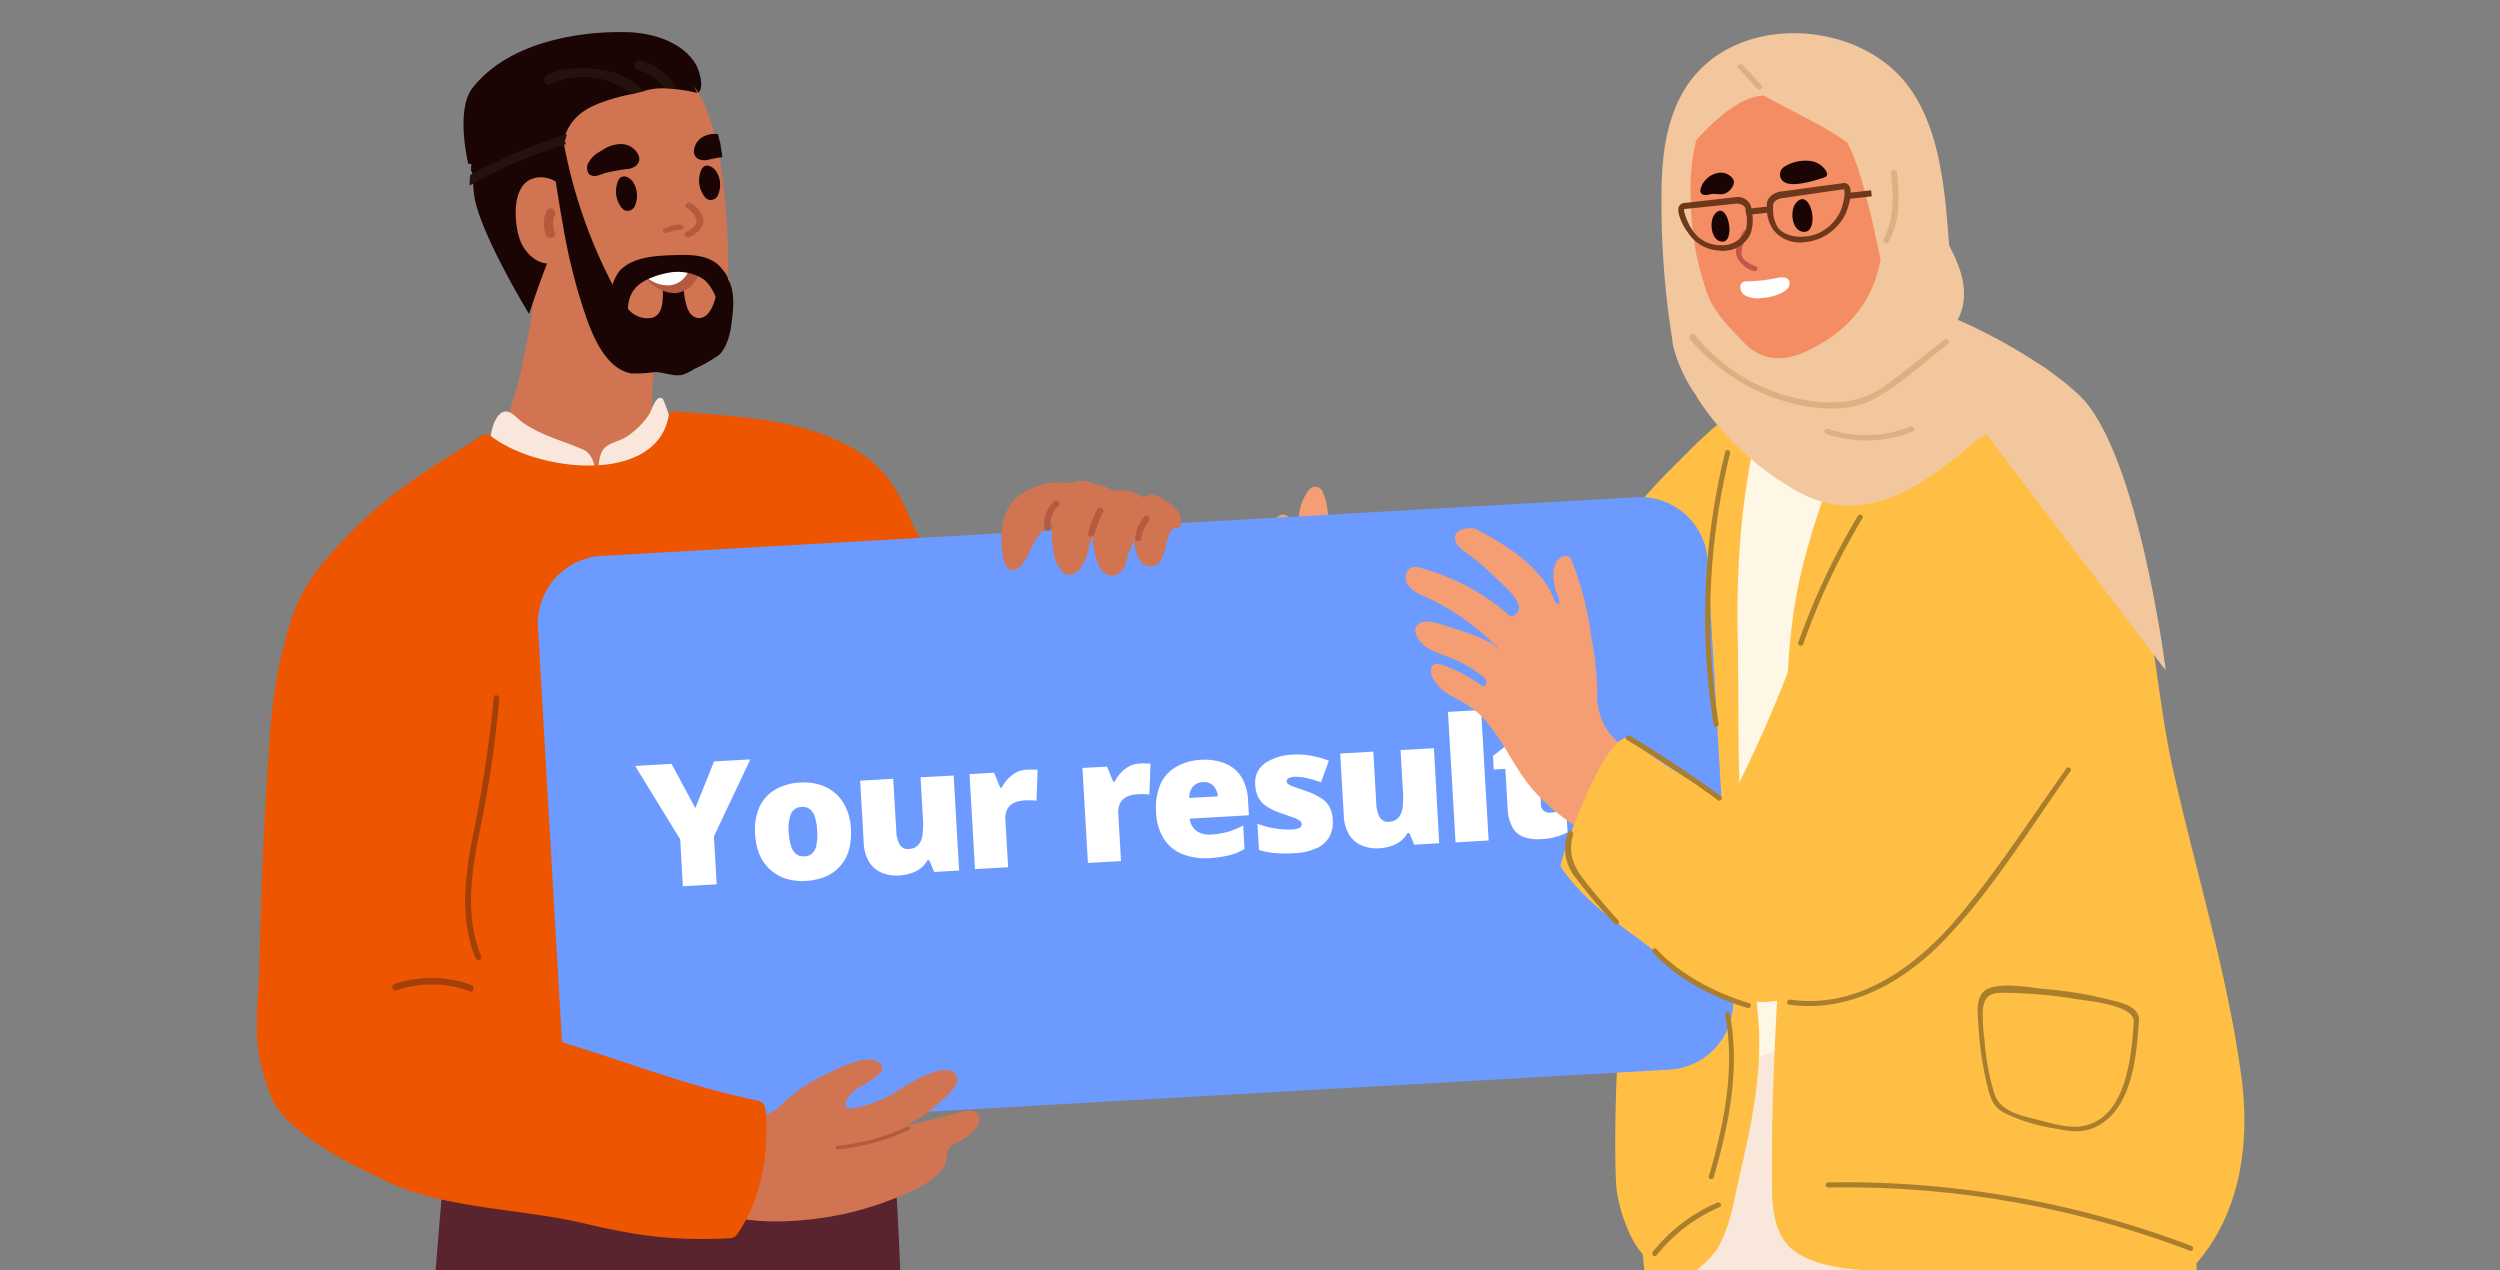 <svg id="Layer_1" data-name="Layer 1" xmlns="http://www.w3.org/2000/svg" viewBox="0 0 370 188"><rect x="0" y="0" width="370" height="188" fill="#808080" stroke="none"/><defs><clipPath id="clip-path"><path style="fill:none" d="M0 0h370v188H0z"/></clipPath><style>.cls-3{fill:#1a0504}.cls-4{fill:#d17452}.cls-5{fill:#b55a3e}.cls-6{fill:#fff}.cls-7{fill:#24120c}.cls-8{fill:#59242e}.cls-9{fill:#fae7dc}.cls-10{fill:#ed5500}.cls-11{fill:#ffbf44}.cls-12{fill:#f59e73}.cls-13{fill:#2e0c12}.cls-14{fill:#c45547}.cls-16{fill:#a97e2c}.cls-18{fill:#a34009}.cls-19{fill:#f2c79e}.cls-21{fill:#dfae83}.cls-22{fill:#6e381b}</style></defs><g style="clip-path:url(#clip-path)"><path class="cls-3" d="M69.31 24.27s6.4-.4 10.2-.9 3.2-4.7 5-7.4c3.4-5 12.7-3.8 18-3.4v.1c-.9 0-.9 1.5 0 1.4 2.1-.1 1.1-3.4.5-4.5-1.9-3.3-6.2-4.6-9.7-4.8-8.3-.3-18.5 1.8-23.5 8.4-2.4 3.4-.5 11.1-.5 11.1Z"/><path class="cls-4" d="M66.11 70c-.2 2.6 4.6 4.4 6.5 4.8 4.9 1.1 10.8-.5 15.6-1.7a86.52 86.52 0 0 0 17.8-6.6c.4-.2-8.6-3.8-9.5-6.6v-.5a30.59 30.59 0 0 1 .3-4.7.9.9 0 0 1 .1-.5c.5-3.7 1.2-8.1 1.4-10.2.1 0 .3.1.4.1.9.2 1.1-1.2.3-1.4-.2-.1-.4-.1-.6-.2.1-.8.1-1.6.2-2.4s-1.4-1.2-1.4-.3a22.86 22.86 0 0 1-.2 2.5c-2.3-.3-5.5-.7-7.8-1.1a77.54 77.54 0 0 1-8.3-2.1c.1-1.8.2-3.6.2-5.3 0-.9-1.4-.8-1.4.1 0 1.7-.1 3.3-.2 5-.4.2-.4.8-.1 1.2a84.56 84.56 0 0 1-1.6 11.4c-.8 3.9-1.8 9.6-4.5 13.2-.9.6-1.8 1.2-2.6 1.8-1.3.57-4.5 2.07-4.6 3.5Z"/><path class="cls-4" d="M71.31 31.27a82.16 82.16 0 0 1 5.2 11.3 58.18 58.18 0 0 0 11.4 8.5 17.93 17.93 0 0 0 7.7 2.5 15.83 15.83 0 0 0 7.4-1.2 3.33 3.33 0 0 0 1-.6 7.28 7.28 0 0 0 3-4.3 27.09 27.09 0 0 0 .7-5.8v-.6c.1-3 0-6-.2-9-.2-2-.4-4.4-.7-6.7 0-.2-.1-.3-.1-.5v-.2c-.1-.7-.2-1.4-.3-2-.1-.3-.1-.6-.2-.8l-.3-1.2a.37.37 0 0 0-.1-.3c-.9-4-2.6-8.9-6.7-10.3-2.8-1-8.1.8-11.1 1.2a23.23 23.23 0 0 0-10.9 4c-5.2 4-6.7 10-5.8 16Z"/><path class="cls-3" d="M70 26.67a19.42 19.42 0 0 0 .2 2.4c.9 5.6 8.1 17.4 8.1 17.4s2.4-7.3 3.8-10.1a12.13 12.13 0 0 0 1.1-3.2 19.41 19.41 0 0 0 .4-5.4c-.1-2.1-.7-4.2-.3-6.3a4.33 4.33 0 0 1 .1-.5v-.1c.1-.3.2-.7.3-1 1-2.6 3-3.9 5.6-4.8a26.19 26.19 0 0 1 4-1.1c.6-.1 1.2-.3 1.7-.4a.37.37 0 0 0 .3-.1 9.47 9.47 0 0 1 2.8-.4 8.6 8.6 0 0 1 1.6.1 21.36 21.36 0 0 1 3.5.6A17.51 17.51 0 0 0 100 9c-2.6-1.1-5.9-1-8.7-.6-5.6.7-12.8 2-17 6.2a15.88 15.88 0 0 0-4.6 10.6 2.39 2.39 0 0 1 .3 1.47Z"/><path class="cls-4" d="M76.91 35.37c.7 2.2 3.4 4.9 6.3 3 2.5-1.7 2.4-5.2 1.7-7.7v-.3c-.3-2.2-3.6-5.3-6.6-3.7-2.7 1.5-2.1 6.7-1.4 8.7Z"/><path class="cls-5" d="M80.91 31.17c.4-.8 1.6-.1 1.2.7a3.11 3.11 0 0 0 0 2.5c.4.8-1 1.2-1.3.4a4.52 4.52 0 0 1 .1-3.6Z"/><path class="cls-3" d="M87.28 23.8a1.63 1.63 0 0 0-.15 1.92 1.29 1.29 0 0 0 1.15.3 6.73 6.73 0 0 0 1.15-.38A27.43 27.43 0 0 1 93 25c1.46-.23 2.14-1.38 1.15-2.6a2.81 2.81 0 0 0-2-1.07 4.79 4.79 0 0 0-2.65.67l-1.14.69a3.54 3.54 0 0 0-1.08 1.11ZM104.67 23.68a20.69 20.69 0 0 1 2.24-.43c0-.14-.07-.22-.07-.36v-.15c-.08-.5-.15-1-.22-1.44a4 4 0 0 0-.15-.58l-.21-.87a3.64 3.64 0 0 0-2 .29 2.61 2.61 0 0 0-1.44 1.59c-.47 1.38.47 2.17 1.85 1.95Z"/><path class="cls-3" d="M81.41 21.67a.6.6 0 0 0 .1.4c.6 3.7 1.1 7.4 1.8 11.2a86.84 86.84 0 0 0 2.3 10.1c1.2 3.8 3.1 11 7.8 11.9a20.55 20.55 0 0 0 3.5-.2c1.4 0 2.7.7 4.1.4a7.56 7.56 0 0 0 1.8-.9 18.69 18.69 0 0 0 3.1-1.7c1.4-.7 2.1-3.1 2.3-4.6.3-2.2.7-5.1-.5-7-.5-.8-2.4.3-2 1.1.1.2.3.5.4.7-.3 1.6-1 4.1-2.8 4-1.6-.2-1.9-2.4-2.1-3.9a.78.78 0 0 0-.2-.8.76.76 0 0 0-.9-.2h-.9a.72.72 0 0 0-1.1.6c0 1.5.1 4-1.8 4.3a3.71 3.71 0 0 1-3.4-1.4.4.4 0 0 0-.4-.2 75.14 75.14 0 0 1-9-23.9v-.2a.35.35 0 0 0-.1-.2.71.71 0 0 0-.6-.3H82c-.39-.1-.69.3-.59.8Z"/><path class="cls-5" d="M95.6 41.12a5.68 5.68 0 0 0 4.3 2.28 4.15 4.15 0 0 0 3.51-2.81c.09-.26-.17-.61-.44-.53l-6.67.35H96c-.4 0-.58.36-.4.71Z"/><path class="cls-6" d="M95.35 40.75a5.06 5.06 0 0 0 3.53 1.49 3.32 3.32 0 0 0 2.88-1.84c.07-.17-.15-.4-.36-.34l-5.47.23h-.29c-.29 0-.43.23-.29.46Z"/><path class="cls-3" d="M89.81 49.47a.75.75 0 0 0 .7.7c.4 0 .7-.1 1.1-.1.1 0 .1 0 .2-.1.4.3 1.2.2 1.2-.5 0-2.2-.6-5 1-6.8 1.1-1.3 3.3-2 4.9-2.3a7.32 7.32 0 0 1 4.8.7c1.8 1 2.7 3.8 3.3 6.4a27.09 27.09 0 0 0 .7-5.8v-.6a5 5 0 0 0-.8-1.2c-1.7-2.3-4.9-2.2-7.5-2.1s-5.7.3-7.6 2.2c-1.9 2.1-1.81 6.8-2 9.5Z"/><path class="cls-7" d="M69.51 27.47a61.92 61.92 0 0 1 12-5.4c.6-.2 1.2-.4 1.9-.6.1 0 .2-.1.3-.1v-.2a.35.35 0 0 0-.1-.2v-.1c.1-.3.2-.7.3-1a84.92 84.92 0 0 0-14.3 6 8.08 8.08 0 0 0-.1 1.6ZM81.41 12.47a12.14 12.14 0 0 1 7.5-.8 12.54 12.54 0 0 1 4.5 2.2c.6-.1 1.2-.3 1.7-.4-3.1-3.8-10.1-4.1-14.2-2.4-.7.4-.3 1.8.5 1.4ZM94.41 10.37a7.34 7.34 0 0 1 3.4 2c.2.2.4.5.6.7a8.6 8.6 0 0 1 1.6.1 5.48 5.48 0 0 0-.8-1.5A9.11 9.11 0 0 0 94.81 9c-.9-.33-1.3 1.07-.4 1.37Z"/><path class="cls-8" d="M133.67 202.05q-.4-18.8-1.76-37.44a.7.7 0 0 0 0-.25.67.67 0 0 0-.1-.23.46.46 0 0 0-.17-.17.67.67 0 0 0-.23-.1 1 1 0 0 0-.24 0 .67.67 0 0 0-.23.1 1 1 0 0 0-.17.18.92.92 0 0 0-.09.23c-4-4.25-9.47-8-15.44-7.61-5.26.33-9.14 4.1-11.62 8.65-3.42 6.27-5.19 13.65-6.91 20.54a137.09 137.09 0 0 0-4.19 23.74c-.5 7.52 1.38 13.24 5.42 19.37 1.55 2.34 1.74 6.26 2.17 8.91 1.11 7 2.6 67.28 2.61 92.93a6.81 6.81 0 0 0 .44 3.52c1.51 2.51 6.33 2 8.6 1.94 4.18-.07 14 0 16.86-4.07.55-.65 5.99-87.2 5.05-130.24Z"/><path class="cls-8" d="M112.56 175.22c-.28-6.07-2.14-14.35-7.72-17.84-5.85-3.64-14.6-.46-20.27 2.06A47.55 47.55 0 0 0 67 173.1c.08-.83-1.17-.83-1.27 0-4.64 51.43-5.84 103.17-8 154.79-.08 1.93-1.16 6.34.14 8s4.52 1.53 6.24 1.88c6.16 1.25 22.43.62 22.78-1.9 1.28-9.12 2.73-23.5 4-32.63 2.46-17.81 4.82-35.65 6.26-53.59.75-9.32.84-18.82 2.86-28 1.77-8.06 5.21-15.59 8.07-23.29 2.66-7.44 4.86-15.19 4.48-23.14Z"/><path class="cls-9" d="M98.08 59c-1.08-.65-1.51 1.64-2.08 2.44a11.85 11.85 0 0 1-3.25 3.18c-.92.61-2.13.81-3 1.44-1.46 1.07-1.14 4-1.23 5.76-.23.35-.18.86.32.94 5.72.94 8.62-4.07 10.64-8.9a16 16 0 0 0-1.4-4.86Z"/><path class="cls-9" d="M88.4 72.11c-.33-2-.14-4.76-2.19-5.62-3.1-1.32-6-2-8.85-3.95-1-.73-2.09-2.33-3.31-1.32-1.54 1.32-1.67 5-1.77 6.84a.7.7 0 0 0 .07.31.66.66 0 0 0 .21.23.54.54 0 0 0 .3.1.67.67 0 0 0 .31 0c3.44 3.4 9.73 4.88 14.36 3.95a.55.55 0 0 0 .34-.2c.26-.05.6.03.53-.34Z"/><path class="cls-6" d="M117.48 140.74a.36.36 0 0 0-.25 0 137.49 137.49 0 0 0-46.51 3.81.43.43 0 0 0-.35.48.52.52 0 0 0-.12.17.5.5 0 0 0 0 .39.66.66 0 0 0 .12.17c5.58 6 14.06 6.26 21.65 4.91a87.45 87.45 0 0 0 25.33-9c.65.09.65-.77.13-.93Z"/><path class="cls-10" d="M145 98.43c-4.6-9-9.29-21.56-13.7-26.55-.28-.3-10.71 11.76-10.64 17.91a126.34 126.34 0 0 0 4.73 32.32.7.7 0 0 0 .09.35c.14.47.27 1 .41 1.44a.64.64 0 0 0 .19.28.68.68 0 0 0 .31.14.67.67 0 0 0 .34 0 .63.63 0 0 0 .28-.2c4.72 4.81 11 11.71 18 12.55 7.2.89 12.11-2.51 10.7-14.19-1.09-9.01-6.91-16.66-10.71-24.05Z"/><path class="cls-10" d="M139.52 91.78a.53.53 0 0 0 0-.25C137 84 135 72.44 128.08 67.56c-5.84-4.13-13.18-5.38-20.09-6-1.84-.18-3.68-.35-5.52-.46l-2.47-.21c-.6 0-.93.09-1.06.77-1.94 10.17-19.58 8.21-26.41 2.78-.84-.67-2.14.67-3.45 1.49-9.28 5.6-15.27 10.07-21.69 17.9-6.11 7.42-6.28 17.08-6.37 26.29a1.18 1.18 0 0 0 .24.73 1.15 1.15 0 0 0 .64.42 1.3 1.3 0 0 0 .52.74 66.07 66.07 0 0 0 13.45 7 411 411 0 0 0 7.82 57.07 1.1 1.1 0 0 0 .19.46 1.18 1.18 0 0 0 .38.32 1.11 1.11 0 0 0 .48.13 1.15 1.15 0 0 0 .48-.1c12.56 1.47 25.12.78 37.68-.71 5.8-.7 11.64-1.25 17.39-2.3a71.42 71.42 0 0 0 8.79-2.18c1.26-.43 3.3-.88 4.32-1.87 1.41-1.37.87-10.63.89-13.2q.11-8.88-.11-17.76t-.82-17.74c-.17-3-.37-5.9-.6-8.86-.09-1.19-1.43-7.77-.71-8.47a31.42 31.42 0 0 0 7.69-10.93 1 1 0 0 0 .07-.58 1.1 1.1 0 0 0-.29-.51Z"/><path class="cls-10" d="M149.61 95.22c-3.17-1.12-7.41-2.12-8.33-5.75a1.07 1.07 0 0 0-.14-.39.92.92 0 0 0-.31-.28.89.89 0 0 0-.82 0c-.24 0-13.72 5.86-12.62 12.54.84 5.07 9.91 12.57 10 12.56a13.05 13.05 0 0 0 5.29-2.22 12.83 12.83 0 0 0 3.78-4.28 50.26 50.26 0 0 0 4.43-10.86c.16-.6-.14-.87-.67-1.07Z"/><path class="cls-4" d="M167.88 91.57a59 59 0 0 0-2.24-5.46c-.82-1.8-1.43-3.84-2.84-5.17a3 3 0 0 0-1.21-.81 3.16 3.16 0 0 0-1.46-.17 3.1 3.1 0 0 0-2.37 1.57 3 3 0 0 0-.29.49c-.7 1.3-1.39 2.6-2.14 3.87a3.16 3.16 0 0 1-.48.67c-.13.15-.37.27-.54.15a.37.37 0 0 1-.12-.22c-.53-1.5.27-3.17.11-4.71-.07-.76 0-1.29-.67-1.72-1.69-1.07-2.85 2.57-3 3.27a32.33 32.33 0 0 0-.31 7.55 17.52 17.52 0 0 0 .32 3 11.65 11.65 0 0 0 .38 1.52.83.83 0 0 0 .08.22 2.44 2.44 0 0 1 .17 1.62 31 31 0 0 1-2.3 5.09.52.52 0 0 0 0 .52.53.53 0 0 0 0 .25c1 2.39 6.22 3.69 8.54 3.75 1.34 0 1.61-.48 2.41-1.53a29.79 29.79 0 0 0 2.47-3.8 2.65 2.65 0 0 1 .62-.75 15.19 15.19 0 0 0 4.91-8.19.42.42 0 0 0 .1-.2.45.45 0 0 0 0-.23.61.61 0 0 0 0-.3.56.56 0 0 0-.14-.28Z"/><path class="cls-11" d="M212.77 109a4 4 0 0 0-1.15-1.95 4.15 4.15 0 0 0-2-1.05 4.28 4.28 0 0 0-2.27.16 4.16 4.16 0 0 0-1.85 1.32.68.68 0 0 0-.31.08.75.75 0 0 0-.26.21c-2.7 2.91-4.92 7.2-4.56 11.31.43 4.63 4.84.27 6.45-1 2.76-2.24 7.01-5 5.95-9.08Z"/><path class="cls-12" d="M219.29 109a31.24 31.24 0 0 1-5.58-7.12 38.55 38.55 0 0 1-2.42-7.78c-1.14-4.5-3-8.72-7-11.8a1.25 1.25 0 0 0-.57-.19 1.17 1.17 0 0 0-.58.12c-1.48.82-1.63 2-1.08 3.48.26.71 2.36 3.17 1.55 3.79s-2.51-1.24-2.8-1.75a33 33 0 0 1-3.67-7.75c-.68-2.43-.33-5-1.43-7.32a1.13 1.13 0 0 0-.4-.44 1.17 1.17 0 0 0-.57-.19 1.32 1.32 0 0 0-.59.11 1.23 1.23 0 0 0-.46.39c-2.6 3.34-1.4 8.67.26 12.83-.26-.37-.52-.73-.74-1.12-1.35-2.26-1.34-4.79-2.21-7.26a1.1 1.1 0 0 0-.39-.58 1.17 1.17 0 0 0-.65-.26 1.11 1.11 0 0 0-.69.17 1.13 1.13 0 0 0-.47.52 7.69 7.69 0 0 0-.89 3.45 3.59 3.59 0 0 1-1 2.27 2.23 2.23 0 0 0-.58 1.33 6.46 6.46 0 0 0 0 1.39 1.07 1.07 0 0 0-.14.47c-.48 9.87 7.49 15 15 20a3.26 3.26 0 0 1 1 1.08 57.27 57.27 0 0 0 8.81 11.23 1 1 0 0 0 .37.24 1 1 0 0 0 .43.06 7.86 7.86 0 0 0 5.62-3.4c.83-1.03 3.01-4.86 1.87-5.97Z"/><path class="cls-11" d="M253.29 81.36c.56-3 2.29-7.19 1.48-10.24-1.12-4.16-11.09 2.48-11.31 2.79-5.12 4-7.31 11-8.85 19.87-1.1 6.37-3.33 8-5.22 14.2-.47 1.55-.83 2.75-2.19 1.85a120.27 120.27 0 0 1-11.56-9.57 2.06 2.06 0 0 0-.85-.51 2.11 2.11 0 0 0-1 0c-.72.3-.88 1.6-1.14 2.26-.35.9-.75 1.79-1.16 2.65a51.85 51.85 0 0 1-3.11 5.48 41.24 41.24 0 0 1-7.67 9.1c-1.89 1.6 9.45 11.52 11 12.91.76.67 1.54 1.32 2.35 1.94a32.2 32.2 0 0 0 13 6.24 13.94 13.94 0 0 0 7.69-.81c6.83-2.58 12.6-16.24 14.25-19.51 3.41-6.74 1.79-14.52 2.2-21.83a134.87 134.87 0 0 1 2.09-16.82Z"/><path class="cls-13" d="m205.62 113-2.7 5.2c-.24.43.42.81.64.38l2.71-5.2c.23-.48-.43-.86-.65-.38Z"/><path class="cls-14" d="M187.33 85.61c1.26-.3 3 6.31 3.7 7.32 1.49 2.21 4 3.34 5.67 5.47.29.38.94 0 .65-.38a18.54 18.54 0 0 0-3.35-3.15 11.14 11.14 0 0 1-3.77-5.61c-.45-1.43-.89-4.9-3.1-4.36-.48.1-.28.82.2.71ZM188 82.07a1.9 1.9 0 0 1 .66.38 1.74 1.74 0 0 1 .43.62c.19.44.85.06.65-.38a2.55 2.55 0 0 0-.62-.84 2.5 2.5 0 0 0-.92-.5.37.37 0 0 0-.2.72Z"/><path class="cls-13" d="M220.74 114a20.17 20.17 0 0 1 5.48 3.85.37.37 0 0 0 .25.07.38.38 0 0 0 .35-.34.39.39 0 0 0-.07-.26 20.71 20.71 0 0 0-5.63-4c-.43-.21-.81.43-.38.65Z"/><path class="cls-9" d="M326.6 199.4c-1-5-2.21-10-3.59-14.88a.86.86 0 0 0-.4-.53c-1.81-7-3-14.15-4.16-21.31-1-6.6-1.57-13.78-4.29-20-5.46-12.45-20.16-9.66-31.51-8.93.88-.43-21.37 2.69-29.89 4.41-.34-.4-6.39 25.38-6.56 32.33-.34 14.12-.7 27.62.77 42.21a1 1 0 0 0 .18.56 1.05 1.05 0 0 0 .48.35 1 1 0 0 0 1.1-.27c20.63 1 41.23 2.12 61.88 1.76 4.6-.08 10.36.63 14.81-.52 2-.51 2.71-1.58 3-3.56.39-3.61-1.16-8.02-1.82-11.62Z"/><path d="M305.79 140.25c.1-10.34-.69-21.07-1-31.55s.94-20.89-1.31-31.2a31.77 31.77 0 0 0-6.17-13.38c-3.49-4.29-8.07-7.48-12.68-10.52a.34.34 0 0 0-.15-.07h-.16a.4.4 0 0 0-.07-.24.4.4 0 0 0-.18-.16.5.5 0 0 0-.24-.06.49.49 0 0 0-.23.08c-3.69 2.36-4.15 5-7.06 8.15-4 4.42-17.28 8.54-19.15 4.83-.08-.86-3.31 1.21-5.79 3.41a14.82 14.82 0 0 0-4.28 5.46c-1.14 2.87-1.39 6.23-1.82 9.27q-.51 3.59-.85 7.19c-1.29 7.57-2.26 15.36-.43 22.89.95 3.93 2.89 7.38 4.57 11q-.16 6.93-.32 13.84c-.09 3.79-.34 7.62-.17 11.4.11 2.33.29 6.14 2 7.94s5.22-.38 6.93-1c3.44-1.21 6.82-2.61 10.34-3.59a26.93 26.93 0 0 1 14.28-.08c5.05 1.33 9.57 4.51 14.92 4.42 4.73-.07 8.42-3 8.85-7.69.29-3.38.14-6.91.17-10.34Z" style="fill:#fef7e6"/><path class="cls-11" d="M331.71 159.25c-2.09-15.35-6.71-30.19-10.08-45.25-3.18-14.21-3-29.59-9.66-42.83-6-11.86-14.48-14.91-27.36-16.53-.6-.08-10.15.18-17.62 28.38-3.78 14.27-2.17 29.66-2.85 44.39-.72 15.37-2 30.86-1.89 46.25 0 4.12-.18 9.33 3.8 11.83 3.48 2.18 8.76 2.59 13.37 2.58a210.1 210.1 0 0 1 44.36 9.46 1 1 0 0 0 .45 0 1 1 0 0 0 .41-.18 1.05 1.05 0 0 0 .29-.34 1 1 0 0 0 .11-.44 47.62 47.62 0 0 0 0-9.55c6.6-7.6 8.01-17.94 6.67-27.77ZM257.78 122.84c-.69-9.52-.4-19.06-.6-28.7-.48-23.27 4.3-34.55 4-34.88-1.27-1.73-8.23 4.44-11.33 7.6s-9.75 9.21-11.36 14.71c-2.77 9.53 1.22 17.83 0 27.64a.44.44 0 0 0 0 .2.35.35 0 0 0 .12.17c2 5.3 2.1 8.52 4.25 13.78a5.45 5.45 0 0 1 .34 3.29c-4.73 20.86-4.24 46-4 48.7.18 2.94 1.76 7.87 3.85 10.17.23.25.09 3.68 1.46 6.62.15.31.48.5.74.26 2.71-2.47 7.39-4.77 9.16-8s2.31-7.27 3.11-10.62c1.7-7.29 3.34-15.2 2.72-22.73-.76-9.38-1.76-18.79-2.46-28.21Z"/><path class="cls-16" d="M324.32 184.39a144 144 0 0 0-53.8-9.39.38.38 0 0 0-.32.37.38.38 0 0 0 .09.25.41.41 0 0 0 .23.13 143.54 143.54 0 0 1 53.6 9.36c.46.18.66-.55.2-.72Z"/><path d="m89 82.28 153.16-8.69A10 10 0 0 1 252.74 83l3.75 64.75a10 10 0 0 1-9.41 10.56L93.93 167a10 10 0 0 1-10.56-9.41l-3.75-64.76A10 10 0 0 1 89 82.28Z" style="fill:#6d9aff"/><path class="cls-6" d="m102.91 119.6 2.77-6.91 5.37-.3-5.39 11.4.41 7.09-5 .28-.4-6.94L94 113.36l5.39-.31ZM125.93 122.66a9.32 9.32 0 0 1-.3 3.16 6 6 0 0 1-3.45 3.92 9.07 9.07 0 0 1-2.94.64 8.56 8.56 0 0 1-2.86-.31 6.56 6.56 0 0 1-2.31-1.29 6.41 6.41 0 0 1-1.62-2.21 9.06 9.06 0 0 1-.69-3.1 8.46 8.46 0 0 1 .62-4 5.83 5.83 0 0 1 2.32-2.59 8 8 0 0 1 3.77-1.06 7.64 7.64 0 0 1 3.68.63 6.11 6.11 0 0 1 2.64 2.32 7.93 7.93 0 0 1 1.14 3.89Zm-9.2.52a8.22 8.22 0 0 0 .34 2 2.47 2.47 0 0 0 .75 1.21 1.75 1.75 0 0 0 1.26.35 1.65 1.65 0 0 0 1.19-.49 2.42 2.42 0 0 0 .58-1.29 8.13 8.13 0 0 0 .09-2 7.88 7.88 0 0 0-.32-2 2.31 2.31 0 0 0-.74-1.18 1.72 1.72 0 0 0-1.25-.34 1.69 1.69 0 0 0-1.56 1 6.07 6.07 0 0 0-.34 2.74ZM141.14 114.78l.81 14.06-3.69.21-.72-1.72h-.29a3.63 3.63 0 0 1-1.05 1.22 4.61 4.61 0 0 1-1.44.71 6.57 6.57 0 0 1-1.68.31 5.9 5.9 0 0 1-2.55-.39 4.05 4.05 0 0 1-1.87-1.57 5.92 5.92 0 0 1-.83-2.91l-.53-9.16 4.9-.28.45 7.69a4.42 4.42 0 0 0 .51 2.06 1.36 1.36 0 0 0 1.34.63 1.91 1.91 0 0 0 1.4-.58 2.73 2.73 0 0 0 .63-1.5 11.79 11.79 0 0 0 .07-2.37l-.36-6.15ZM152.07 113.91a6.08 6.08 0 0 1 .85 0h.65l-.17 4.6a4.48 4.48 0 0 0-.62-.06 9.46 9.46 0 0 0-1.05 0 7.59 7.59 0 0 0-1 .14 3.05 3.05 0 0 0-1 .43 2.09 2.09 0 0 0-.72.89 3.29 3.29 0 0 0-.21 1.53l.4 6.91-4.9.28-.81-14.06 3.64-.21.9 2.21h.24a5 5 0 0 1 .91-1.3 4.86 4.86 0 0 1 1.32-1 3.85 3.85 0 0 1 1.57-.36ZM168.78 113a6.08 6.08 0 0 1 .85 0h.65l-.17 4.61a3.22 3.22 0 0 0-.62-.07 9.46 9.46 0 0 0-1.05 0 7.59 7.59 0 0 0-1 .14 3.05 3.05 0 0 0-1 .43 2.09 2.09 0 0 0-.72.89 3.19 3.19 0 0 0-.21 1.53l.4 6.91-4.9.28-.81-14.06 3.64-.2.9 2.2h.26a5.09 5.09 0 0 1 2.23-2.3 3.85 3.85 0 0 1 1.55-.36ZM177.65 112.46a8.27 8.27 0 0 1 3.62.51 5.16 5.16 0 0 1 2.44 2 7.11 7.11 0 0 1 1 3.53l.13 2.16-8.76.5a2.54 2.54 0 0 0 .93 1.76 3.23 3.23 0 0 0 2.32.58 10.37 10.37 0 0 0 2.42-.4 12 12 0 0 0 2.24-.93l.2 3.48a8.22 8.22 0 0 1-2.19.91 15.92 15.92 0 0 1-3 .44 9.35 9.35 0 0 1-3.88-.54 6 6 0 0 1-2.8-2.2 7.75 7.75 0 0 1-1.21-4 8.8 8.8 0 0 1 .64-4.2 5.52 5.52 0 0 1 2.32-2.56 7.94 7.94 0 0 1 3.58-1.04Zm.37 3.29a2.05 2.05 0 0 0-1.42.62 2.49 2.49 0 0 0-.58 1.73l4.21-.24a2.7 2.7 0 0 0-.32-1.11 1.8 1.8 0 0 0-.75-.77 2 2 0 0 0-1.16-.23ZM197.25 121.36a4.65 4.65 0 0 1-.46 2.41 4 4 0 0 1-1.84 1.72 8.61 8.61 0 0 1-3.44.78 18.82 18.82 0 0 1-2.72 0 11.13 11.13 0 0 1-2.46-.48l-.23-3.88a12.73 12.73 0 0 0 2.79.72 12 12 0 0 0 2.21.14 3 3 0 0 0 1.19-.24.6.6 0 0 0 .36-.57.66.66 0 0 0-.3-.51 3.42 3.42 0 0 0-.94-.45c-.45-.17-1.08-.39-1.89-.67a9.88 9.88 0 0 1-2-.94 3.66 3.66 0 0 1-1.24-1.3 4.35 4.35 0 0 1-.5-1.93 3.46 3.46 0 0 1 1.42-3.19 7.68 7.68 0 0 1 4.19-1.28 10.53 10.53 0 0 1 2.66.16 15 15 0 0 1 2.62.73l-1.16 3.21a13.4 13.4 0 0 0-2.17-.64 7.37 7.37 0 0 0-1.74-.19 2.16 2.16 0 0 0-.88.2.47.47 0 0 0-.29.45.58.58 0 0 0 .25.45 3.27 3.27 0 0 0 .86.41l1.84.63a10.39 10.39 0 0 1 2.1 1 3.54 3.54 0 0 1 1.28 1.3 4.61 4.61 0 0 1 .49 1.96ZM212.22 110.74l.78 14.06-3.7.21-.71-1.71h-.29a3.76 3.76 0 0 1-1.05 1.22 5.12 5.12 0 0 1-1.44.72 6.73 6.73 0 0 1-1.68.3 5.62 5.62 0 0 1-2.55-.39 4.08 4.08 0 0 1-1.88-1.57 5.93 5.93 0 0 1-.82-2.91l-.53-9.15 4.9-.28.44 7.68a4.64 4.64 0 0 0 .51 2.06 1.41 1.41 0 0 0 1.35.64 2 2 0 0 0 1.4-.58 2.81 2.81 0 0 0 .63-1.51 12.67 12.67 0 0 0 .06-2.37l-.36-6.15ZM220.32 124.39l-4.9.28-1.12-19.31 4.9-.28ZM229.45 120.27a4.85 4.85 0 0 0 1.21-.2c.36-.12.74-.25 1.13-.42l.21 3.54a9.82 9.82 0 0 1-1.67.65 9.63 9.63 0 0 1-2.27.36 6.61 6.61 0 0 1-2.46-.29 3.25 3.25 0 0 1-1.72-1.39 6.24 6.24 0 0 1-.75-2.94l-.34-5.79-1.72.1-.11-2 2.09-1.65 1.1-3 3.2-.18.17 2.81 3.48-.2.21 3.64-3.48.2.32 5.47a1.21 1.21 0 0 0 1.4 1.29Z"/><path class="cls-12" d="M245.48 114.11c-2.92-1.88-6.35-3.72-8.08-6.85a10.17 10.17 0 0 1-1-5.23 51.9 51.9 0 0 0-.87-7.67 47.76 47.76 0 0 0-2.74-10.92l-.22-.53a.94.94 0 0 0-.6-.61.93.93 0 0 0-.44 0 1 1 0 0 0-.41.16c-1.52.71-1.31 3.24-.94 4.71.15.61.93 1.8.4 2.32a1.88 1.88 0 0 1-.66-1c-2-4.79-7-7.8-11.41-10.15-.67-.36-2.51-.13-3 .61-.61 1.09.44 2.08 1.2 2.63a37.73 37.73 0 0 1 4.64 3.92c.89.89 3.68 3.18 3.46 4.59-.09.56-.83 1.42-1.41 1a30.29 30.29 0 0 0-3.39-2.58 32 32 0 0 0-7.53-3.76c-.7-.26-1.42-.48-2.12-.68s-1.52-.34-2 .4a1.78 1.78 0 0 0-.33 1 2 2 0 0 0 .29 1c.83 1.29 2.62 1.79 3.92 2.46a36.65 36.65 0 0 1 9.34 6.85 2.71 2.71 0 0 1-.13.3c.43-1-6.43-3.15-7.1-3.35-1.06-.3-2.78-1-3.86-.65-2.22.79-.33 3.23.92 3.91 1.58.86 3.38 1.29 5 2.14a20.56 20.56 0 0 1 3 1.95 1.36 1.36 0 0 1 .48.53.74.74 0 0 1 .09.36 1.06 1.06 0 0 1-.09.35.55.55 0 0 1-.17.2c-.19.1-.41 0-.59-.15a22.1 22.1 0 0 0-5.8-3c-1.58-.5-1.84.83-1.28 2a7 7 0 0 0 2.9 2.72 18.26 18.26 0 0 1 4 2.59c3.23 3.18 4.87 7.53 7.75 11a31.44 31.44 0 0 0 12.16 8.5.69.69 0 0 0 .16.18.48.48 0 0 0 .23.07.4.4 0 0 0 .24 0 .45.45 0 0 0 .19-.14 36.71 36.71 0 0 0 5.6-10 .47.47 0 0 0 0-.31c.4-.22.56-.64.2-.87Z"/><path class="cls-16" d="M254.12 178a24.63 24.63 0 0 0-9.5 7.27c-.3.38.24.91.54.53a24.16 24.16 0 0 1 9.34-7.15c.5-.22.07-.86-.38-.65Z"/><path class="cls-11" d="M286.27 63.87a.87.87 0 0 0-.51-.17.82.82 0 0 0-.5.17c-9.42 6.26-13.46 14.77-16.87 25.1a207.67 207.67 0 0 1-17.81 39.61 1.09 1.09 0 0 0-.41.22 1 1 0 0 0-.26.38c-1.31 3.27-3.92 10.12-1.66 13.51 2.76 4.15 9.8 5.68 14.51 5.44 5-.25 8.27-3.43 11.09-7.18a156.46 156.46 0 0 0 15.83-26.34c4.47-9.3 8.39-19 9.82-29.26 1.15-8.47-2.14-22.41-13.23-21.48Z"/><path class="cls-11" d="M264.78 124.48c-7.9-5.23-16.44-9.52-24-15.28-3.7 0-10.27 19-9.8 19.06 2.82 4.24 6.85 7.33 11 10.3 4.54 3.25 12.3 10.89 20.7 9.59 11.32-1.75 2.5-23.8 2.1-23.67Z"/><path class="cls-16" d="M275 76.29a103.66 103.66 0 0 0-8.86 18.83c-.16.45.58.65.74.2a101.06 101.06 0 0 1 8.78-18.65.42.42 0 0 0 0-.27.39.39 0 0 0-.17-.21.42.42 0 0 0-.27 0 .33.33 0 0 0-.22.1ZM240.82 109.53q6.93 4.16 13.45 8.91c.39.28.77-.37.38-.65q-6.53-4.76-13.45-8.91c-.41-.25-.79.4-.38.65ZM244.65 141c3.57 3.86 9 6.71 14 8.18h.15l.14-.05a.48.48 0 0 0 .11-.09.83.83 0 0 0 .07-.13.76.76 0 0 0 0-.15.39.39 0 0 0-.05-.14.48.48 0 0 0-.09-.11.38.38 0 0 0-.13-.06c-4.88-1.43-10.26-4.26-13.71-8-.28-.33-.81.2-.49.55ZM316.57 150.67c-.3-1.9-2.93-2.35-4.48-2.74a59 59 0 0 0-9.53-1.56c-2.36-.23-6.05-1-8.31-.05-2 .86-1.56 3.68-1.44 5.46a49.53 49.53 0 0 0 1.33 9c.43 1.75.82 3 2.46 3.91a26.48 26.48 0 0 0 7.55 2.33c2 .4 3.9.72 5.85-.16 5.63-2.52 6.23-10.73 6.58-16a.38.38 0 0 0-.76 0c-.33 5.17-1 14.5-7.47 15.78-2.23.45-5-.47-7.12-1s-5.11-1.18-6-3.58a35.93 35.93 0 0 1-1.53-8.21 25.92 25.92 0 0 1-.25-4.22c.21-3 2-2.72 4.32-2.67a69 69 0 0 1 9.63.92c1.75.28 8.07.83 8.4 3.13.11.33.84.13.77-.34ZM255.33 66.87a102 102 0 0 0-1.7 40.43c.07.48.79.28.72-.19a101.35 101.35 0 0 1 1.7-40c.12-.51-.61-.71-.72-.24ZM255.33 150.23c1.5 8.06-.17 16.06-2.4 23.82a.34.34 0 0 0 0 .28.36.36 0 0 0 .23.17.36.36 0 0 0 .46-.26c2.28-7.89 3.93-16 2.4-24.2-.02-.48-.78-.28-.69.19ZM232.06 123.28a6.63 6.63 0 0 0-.34 3.36 6.75 6.75 0 0 0 1.35 3.1 85.86 85.86 0 0 0 5.91 7c.32.36.85-.17.53-.52-1.45-1.61-2.87-3.25-4.24-4.94-2-2.49-3.41-4.42-2.43-7.83a.41.41 0 0 0-.28-.44.45.45 0 0 0-.28 0 .41.41 0 0 0-.18.21ZM305.79 113.79c-5.47 7.65-10.61 15.78-16.81 22.89-6.05 6.86-14.38 12.64-24 11.27-.49-.07-.69.65-.21.73 8.92 1.27 17-3.35 23-9.57 7.16-7.45 12.7-16.58 18.67-25 .28-.4-.37-.76-.65-.37Z"/><path class="cls-10" d="M64.51 135c1-8.69 3-16.12.55-24.68-1.3-4.35-16.55-26.92-16.92-26.5-6.14 6.18-7.68 17.42-8.26 25.85q-1.14 16.1-1.46 32.24c-.18 8.64-1.52 12.37 1.8 20.63 2.6 6.53 21.22 15 23 13.36 3.39-3.21 2.68-13.43 1.76-17.67-1.63-10.86-1.78-12.3-.47-23.23Z"/><path class="cls-4" d="M141.78 164.71c-2.49.61-5.06 1.38-7.63 1.85a22.49 22.49 0 0 0 5-3.48c.78-.73 3-2.44 2.44-3.72-.84-2-4-.46-5.35.12a32.24 32.24 0 0 0-3.89 2.29 18.48 18.48 0 0 1-4.34 1.85c-.6.14-2.09.71-2.65.31a.66.66 0 0 1-.2-.33.71.71 0 0 1 0-.38c.46-1.51 2-2.26 3.28-3.07.63-.39 2.75-1.59 2-2.54-1.56-2.07-6.15.42-8.47 1.51a24.31 24.31 0 0 0-6.55 4.59 5.12 5.12 0 0 1-1.61 1.06 5.27 5.27 0 0 1-1.91.4 14.28 14.28 0 0 1-3.39-.32.5.5 0 0 0-.26-.24c-1.5-.72-3.26 3.3-3.66 4a21.89 21.89 0 0 0-2 5.94l-1.45 1.19a.76.76 0 0 0-.37.18.63.63 0 0 0-.2.33.7.7 0 0 0 0 .38.67.67 0 0 0 .25.3c.44.3.89.55 1.34.82a.36.36 0 0 1 0 .1c0 .56.59.67 1 .44 5.38 2.85 12.31 2.82 18.23 2a46.39 46.39 0 0 0 10.37-2.68c2.84-1.09 7-2.76 8.18-5.43a13.21 13.21 0 0 0 .29-1.87l.55-.77c1.31-.6 4.15-2.08 4.17-3.84s-1.86-1.34-3.17-.99ZM169.08 73.58a5.06 5.06 0 0 0-2-.9 5.15 5.15 0 0 0-2.21 0 8.2 8.2 0 0 0-3-1.07 3.63 3.63 0 0 0-3.29-.09 10.65 10.65 0 0 0-4.17.19 10.51 10.51 0 0 0-3.77 1.76c-2.41 2-2.69 5.58-2.27 8.49.19 1.45.85 3.27 2.47 2 1.17-.87 1.77-3.15 2.61-4.35a7.67 7.67 0 0 1 2.32-2.18 14.22 14.22 0 0 0 .28 4.95c.39 1.35 1.34 3.47 3.09 2.41s1.84-3.6 2.56-5.64a17.31 17.31 0 0 0 .25 2.38c.28 1.47 1 4.22 3.17 3.56a2.41 2.41 0 0 0 1-.74 2.48 2.48 0 0 0 .5-1.11 29.26 29.26 0 0 1 1.19-3.24c.2 1.53.72 4.13 2.82 3.79 2.46-.4 1.5-6 3.67-5.64.61.1.47-1.09.47-1.4-.18-1.3-1.83-2.51-2.92-3.09a4.22 4.22 0 0 0-1.43-.47 9.45 9.45 0 0 1-1.34.39Z"/><path class="cls-10" d="M113.28 164.1a1.44 1.44 0 0 0-.36-.78 1.35 1.35 0 0 0-.74-.42c-9.07-1.94-14.59-4-23.44-6.89-4.63-1.51-9.67-2.89-13.91-5.44-5.42-3.25-9.3-8.6-12.36-14a1 1 0 0 0-.44-.44 1.24 1.24 0 0 0-.6-.15 1.18 1.18 0 0 0-.6.19 1.22 1.22 0 0 0-.41.46c-8.57-.3-18 5.69-15.42 13.67 3.61 11 2.16 18.46 10.14 23.41 8.24 5.12 21.35 5.05 30.68 7.21 8.47 2 13.62 2.75 22.25 2.34a1.43 1.43 0 0 0 .57-.16 1.49 1.49 0 0 0 .44-.39c3.63-5.23 4.82-12.26 4.2-18.61Z"/><path class="cls-18" d="M73.08 103.28a201.28 201.28 0 0 1-3.23 21.12c-1.14 5.89-1.72 11.9.53 17.41.22.53 1.05.21.82-.32-2.5-6.09-1.38-12.71-.08-19.15a161.07 161.07 0 0 0 2.77-18.91c0-.59-.78-.77-.83-.17ZM58.62 146.6a16 16 0 0 1 10.95.13c.58.19.75-.75.19-.95a17 17 0 0 0-11.45-.1.49.49 0 0 0-.22.25.47.47 0 0 0 0 .33.5.5 0 0 0 .2.27.48.48 0 0 0 .33.07Z"/><path class="cls-5" d="M155.5 78a3.77 3.77 0 0 1 .2-1.73 3.73 3.73 0 0 1 1-1.46c.43-.43-.33-1-.75-.59a4.68 4.68 0 0 0-1.14 1.8 4.54 4.54 0 0 0-.23 2.1c.04.62 1 .45.92-.12ZM162 79a16.56 16.56 0 0 1 1.25-3.24c.24-.56-.6-.9-.87-.37a18.59 18.59 0 0 0-1.34 3.53c-.15.58.79.69.94.12ZM168.92 79.74a4.9 4.9 0 0 1 1.14-2.66.48.48 0 0 0 .1-.35.5.5 0 0 0-.18-.31.47.47 0 0 0-.34-.1.49.49 0 0 0-.32.18 5.92 5.92 0 0 0-1.32 3.12.46.46 0 0 0 .11.33.47.47 0 0 0 .31.16.44.44 0 0 0 .33-.08.51.51 0 0 0 .2-.28ZM134.11 166.82a32.16 32.16 0 0 1-9.94 2.74c-.57.09-.7.65-.12.56a33.44 33.44 0 0 0 10.42-2.86c.53-.26.14-.7-.36-.44Z"/><path class="cls-19" d="m286 50 .67-3.93a77.84 77.84 0 0 1 14.85 7.64c.21.09.41.28.61.38a9.22 9.22 0 0 1 1 .67l1.53 1.15a33.4 33.4 0 0 1 2.88 2.41c8.86 8 13 40.91 13 40.91l-26.8-35.3-2.19-2.93-1.46-1.86-.42-.58-4.07-5.38Z"/><path class="cls-19" d="M247.5 50.26c.21 2.79 3.13 9.11 5.9 10.51 4.68 2.29 8.42-.34 13.63-.52a45.88 45.88 0 0 0 9-1.11 56.79 56.79 0 0 0 8.13-2c3.56-1.4 4.31-4.61 4.23-8a7.77 7.77 0 0 0 2.26-5c.2-2.74-.89-5.34-2.18-7.81-.66-8.68-1.4-19.76-8.24-26-8.18-7.54-24.31-7.75-30.87 2.84-3.07 5-3.5 11.06-3.46 16.79a127 127 0 0 0 1.6 20.3Z"/><path d="M252.82 43.83c1 2.5 3.25 4.77 5 6.59 2.86 3.1 6.22 3.43 10.68 1 9.22-4.85 10.74-12.87 10.14-20.95-.6-7.18-4.2-14.13-10.44-17.76-7.68-4.46-14.2-.61-16.2 4.85a29.18 29.18 0 0 0-1.75 8.64c0 .2-.07.31-.05.51s0 .51 0 .81a.9.9 0 0 0 0 .51V29.42l.05.4v.39a41.82 41.82 0 0 0 2.57 13.62Z" style="fill:#f48d64"/><path class="cls-19" d="M305.68 62.18c-.8-.82-4.14-4.67-7-4.86s-14.31-6.45-16.59-6.2-31 7.58-31 7.58A41.86 41.86 0 0 0 266.54 73c10.25 5.29 19.08-2.13 25.81-7.62s13.71.18 13.71.18.4-2.67-.38-3.38ZM250.6 21.24c2.5-2.8 6.48-6.87 10.37-7.1h.1c4.09 2.36 8.63 4.27 12.46 7.06v.2c2.67 5 4.63 17.19 4.93 17.16.07 1.5.15 3.1.11 4.61 0 .51.78.62.82.11a38.57 38.57 0 0 0-.15-5.82 10.33 10.33 0 0 0 1.12-5.35c-.08-2.51 1-5.15.16-7.57a19.82 19.82 0 0 0-4.3-6.06 26.75 26.75 0 0 0-5.77-4.79c-3.69-2.4-8.34-5.31-12.83-3.19-3.83 1.73-7.7 5.89-7.82 10.23a.61.61 0 0 0 .8.51Z"/><path class="cls-21" d="M250.1 50.17a29.25 29.25 0 0 0 17.33 10c3.47.52 7 .52 10.12-1.23 3.89-2.15 7.25-5.34 10.68-8a.41.41 0 1 0-.48-.65c-2.87 2.23-5.82 4.68-8.8 6.82-3.54 2.51-7.13 2.81-11.33 2.17a27.09 27.09 0 0 1-16.78-9.7c-.35-.46-.99.11-.74.59ZM279.49 35.82c1.86-3.23 1.56-6.82 1.27-10.31-.06-.49-.95-.39-.9.1.37 3.28.56 6.78-1.12 9.79-.25.43.6.84.75.42ZM270.29 64.22A18.55 18.55 0 0 0 283 63.9c.59-.17.2-.93-.29-.77a17.47 17.47 0 0 1-12.13.35c-.49-.15-.81.59-.29.74ZM257.31 10.12l2.75 3c.35.46 1-.12.65-.48l-2.75-3c-.36-.46-1.1.13-.65.48Z"/><path class="cls-3" d="M267.3 29.69c-.42-.35-.94-.33-1.52.37-.88 1.07-.66 3.94 1 4.24 2.01.36 1.75-3.66.52-4.61ZM255.1 31.4c-.37-.33-.88-.32-1.35.34-.78 1-.56 3.71.94 4 1.76.39 1.49-3.4.41-4.34Z"/><path class="cls-14" d="M258 34.25c-.49 1-1.32 2.41-1 3.59a3.92 3.92 0 0 0 2.52 2.26c.45.19.83-.45.39-.65-.88-.37-2.12-.88-2.2-2a6.65 6.65 0 0 1 1-2.83c.21-.44-.45-.82-.65-.38Z"/><path class="cls-6" d="M264.87 41.83c-.06-.68-.78-.9-1.72-.72a24.8 24.8 0 0 1-4.7.54c-1.26 0-1 1.54-.3 2a3.86 3.86 0 0 0 2.58.46c1.27-.06 4.27-.77 4.14-2.28Z"/><path class="cls-3" d="M268.25 23.88a3.92 3.92 0 0 0-1-.1 5.84 5.84 0 0 0-3.12.87 1.42 1.42 0 0 0-.53.53 1.38 1.38 0 0 0-.16.72 1.24 1.24 0 0 0 .25.69 1.37 1.37 0 0 0 .58.46c1.28.6 4.34-.3 5.77-.81.69-.25.26-.9 0-1.25a3.26 3.26 0 0 0-1.79-1.11ZM256.63 27a1.13 1.13 0 0 0-.16-.54 2.18 2.18 0 0 0-.91-.73 2.12 2.12 0 0 0-1.14-.16 3.23 3.23 0 0 0-1.75.81 3.18 3.18 0 0 0-1 1.66.68.68 0 0 0 0 .37.79.79 0 0 0 .23.31c.43.3.92.07 1.42 0 .73-.1 1.44.22 2.13-.15a2.05 2.05 0 0 0 .76-.64 2 2 0 0 0 .42-.93Z"/><path class="cls-22" d="M254.58 37.09a5.88 5.88 0 0 1-4.84-2.78c-.1 0-1.81-2.72-1.23-3.79a.91.91 0 0 1 .76-.48l7.45-.84a2.07 2.07 0 0 1 2.48 1.54v.3a6.18 6.18 0 0 1-.11 3.53 4.31 4.31 0 0 1-3.74 2.53 2.21 2.21 0 0 1-.77-.01Zm-5.31-6.15c-.17.32.54 2.16 1.13 3a4.89 4.89 0 0 0 4.19 2.35 3.84 3.84 0 0 0 3.7-2 5.1 5.1 0 0 0 .06-3v-.3c-.05-.5-.71-.93-1.5-.84ZM262.5 34.09a5.49 5.49 0 0 1-1-3.41v-.3c-.11-1 .89-1.91 2.18-2.05l9-1.21a.86.86 0 0 1 .93.3c.82 1-.36 4-.36 4a7.62 7.62 0 0 1-3.61 3.73 6.85 6.85 0 0 1-2.34.66 5.06 5.06 0 0 1-4.8-1.72ZM272.89 28l-9 1.31c-.89.1-1.54.58-1.47 1.17v.3a5.1 5.1 0 0 0 .73 2.94c1.28 1.57 4.21 1.64 6.12.72a6.6 6.6 0 0 0 3.15-3.27c.32-.74.81-2.7.46-3.17Z"/><path class="cls-22" transform="rotate(-6.37 260.369 31.163)" d="M258.56 30.71h3.6v.9h-3.6z"/><path class="cls-22" transform="rotate(-6.37 275.28 28.838)" d="M273.49 28.35h3.5v.9h-3.5z"/><path class="cls-3" d="M91.59 26.55c.6-.87 1.63-.3 2.12.42a3.71 3.71 0 0 1 .34 3.26 1.21 1.21 0 0 1-.31.59 1.14 1.14 0 0 1-.55.34 1.16 1.16 0 0 1-.64 0 1.21 1.21 0 0 1-.53-.39 3.9 3.9 0 0 1-.67-3.63 1.86 1.86 0 0 1 .24-.59ZM103.9 24.94c.59-.86 1.62-.29 2.11.43a3.73 3.73 0 0 1 .55 1.59 3.6 3.6 0 0 1-.21 1.66 1.31 1.31 0 0 1-.3.6 1.12 1.12 0 0 1-.55.33 1.08 1.08 0 0 1-.64 0 1.16 1.16 0 0 1-.53-.38 3.88 3.88 0 0 1-.68-3.64 2.06 2.06 0 0 1 .25-.59Z"/><path class="cls-5" d="M102.29 30.11a3.66 3.66 0 0 1 1.86 2.55 2.78 2.78 0 0 1-.67 1.42 3.88 3.88 0 0 1-1.42 1 .67.67 0 0 1-.37.05.51.51 0 0 1-.32-.15.33.33 0 0 1-.09-.28.41.41 0 0 1 .16-.27c.78-.45 1.7-1 1.64-1.83a3.12 3.12 0 0 0-1.48-1.84c-.48-.36.21-1 .69-.66Z"/><path class="cls-5" d="M100.64 34a5 5 0 0 0-1.65.39c-.62.29-1.27-.31-.64-.59a6.48 6.48 0 0 1 2.2-.56c.73-.05.82.76.09.76Z"/></g></svg>